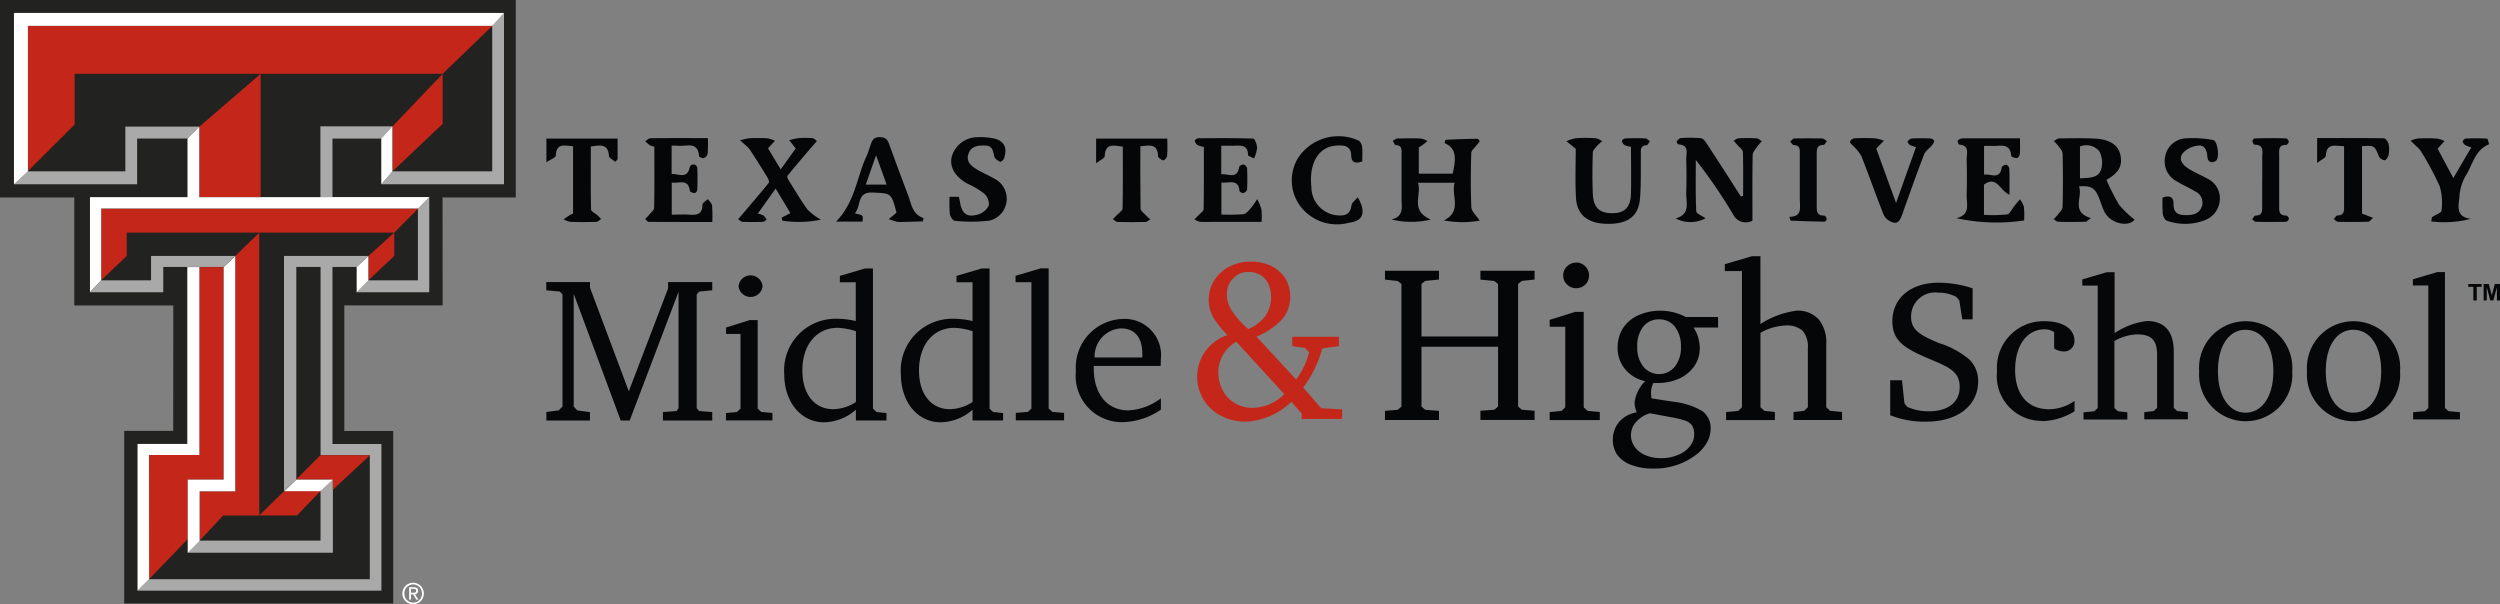 <svg id="logo_texas" xmlns="http://www.w3.org/2000/svg" width="165.474" height="39.997" viewBox="0 0 165.474 39.997">
  <rect x="0" y="0" width="165.474" height="39.997" fill="#808080" stroke="none"/>
  <g id="Grupo_152" data-name="Grupo 152">
    <path id="Caminho_1759" data-name="Caminho 1759" d="M34.14,13.07H29.291l.008,7.145H22.791v8.312h3.235V39.944H8.221V28.518h3.243l.008-8.3H4.917V13.07H0V0H34.14Z" fill="#222220"/>
    <path id="Caminho_1760" data-name="Caminho 1760" d="M13.484,17.943H11.1v1.674H6.248l.743-.788h3.3V17.215h5.561l-.765.727H13.484ZM8.59,8.654v2.962H2.134l-.924.856H9.37V9.442H12.7l.78-.788H8.59Zm24.283,2.962H26.266l-.735.856h8.122V1.13l-.78.856v9.622ZM21.5,8.638v4.69h.8V9.449h3.235l.735-.811H21.5Zm0,27.42h-8l-.788.8h9.615V32.012h0l-.818.765h0v3.281ZM19.091,17.215V32.77h.015l.8-.758h0V17.943h1.606V30.4h3.258v8.213H10.158l-.765.758H25.539V29.664H22.3V17.943h1.6l.773-.727H19.083Zm8.865,1.614H24.667l-.773.788h4.811V13.328l-.75.758v4.743Z" transform="translate(-0.293 -0.274)" fill="#aaa9aa"/>
    <path id="Caminho_1761" data-name="Caminho 1761" d="M8.976,17.489,7.287,19.1V14.36H28.259l-1.576,1.584H8.976ZM21.8,33.051h-2.4l-1.652,1.614h2.5L21.8,33.051Zm4.887-17.108-1.712,1.546V19.1l1.712-1.614V15.943ZM5.536,5.435H29.888L33.176,2.26H2.43v9.622l3.1-3.091V5.427Zm24.351,0L26.569,8.912V11.89l3.319-3.144Zm-16.1,3.493V13.6h4.054V5.435ZM20.2,32.286h2.417v.682L25.054,30.7v-.023H21.8L20.19,32.286H20.2Zm-6.4.78V36.34l1.553-1.667H17.75V15.951l-1.6,1.546v15.57H13.795Zm-.788-.773h2.379V18.224H13.787V30.665H10.454v8.221l2.561-2.652V32.286Z" transform="translate(-0.589 -0.548)" fill="#c4271a"/>
    <path id="Caminho_1762" data-name="Caminho 1762" d="M26.268,11.616l-.735.856V9.442l.735-.811v2.978ZM1.22,12.472l.924-.856V1.986H32.883l.78-.856H1.22Zm16.32.856H13.487V8.654l-.78.788v3.879H6.251v6.289l.743-.788V14.078H27.966l.75-.758H17.54ZM10.16,30.391h3.334V17.95h-.8V29.656H9.4v9.713l.765-.758ZM24.677,17.223l-.773.727v1.674l.773-.788V17.223ZM21.51,32.785h0l.818-.765H19.912l-.8.765h2.4Zm-8.789-.765v4.849l.788-.8V32.793h2.356V17.223l-.765.727V32.02Z" transform="translate(-0.296 -0.274)" fill="#fff"/>
    <path id="Caminho_1763" data-name="Caminho 1763" d="M35.286,51.622a.58.58,0,1,1,1.159,0,.58.58,0,1,1-1.159,0m.583.712a.712.712,0,1,0-.72-.712.713.713,0,0,0,.72.712m-.152-.659h.144l.22.356h.136l-.235-.364a.211.211,0,0,0,.212-.227c0-.159-.1-.235-.288-.235H35.6v.818h.121v-.356Zm0-.106v-.258h.167c.083,0,.182.015.182.121,0,.129-.091.136-.2.136h-.152Z" transform="translate(-8.518 -12.337)" fill="#fff"/>
  </g>
  <g id="Grupo_153" data-name="Grupo 153" transform="translate(36.171 9.004)">
    <path id="Caminho_1764" data-name="Caminho 1764" d="M121.58,17.452c.818-.212.652-.811.652-1.311V13.149c0-.288.061-.6-.386-.621-.068,0-.129-.182-.2-.273.106-.061.212-.159.318-.159.508-.015,1.023-.023,1.53,0a1.383,1.383,0,0,1,.455.167c-.129.106-.258.212-.394.311a1.974,1.974,0,0,1-.182.1v1.75h2.243c.28-1.22.159-1.712-.538-2.023.023-.076.045-.22.068-.22.7-.038,1.4-.061,2.106-.068.053,0,.167.144.152.174a2.4,2.4,0,0,1-.22.265c-.121.167-.333.333-.341.508-.03,1.2-.045,2.394.008,3.591.015.273.326.538.553.879a6.573,6.573,0,0,1-2.371-.015c1.243-.614.462-1.644.712-2.493h-2.425c.265.811-.561,1.826.849,2.44a5.712,5.712,0,0,1-2.584,0" transform="translate(-65.634 -11.931)" fill="#040608"/>
    <path id="Caminho_1765" data-name="Caminho 1765" d="M150.85,15.894c0-.97.015-1.947-.015-2.917,0-.152-.227-.3-.349-.447-.083-.106-.174-.2-.265-.3.106-.053.212-.152.318-.159a10.517,10.517,0,0,1,1.2,0c.121,0,.242.129.356.2a1.553,1.553,0,0,0-.242.258c-.136.2-.364.424-.371.644-.03,1.44-.015,2.879-.015,4.349a.93.93,0,0,1-1.28-.417,34.23,34.23,0,0,0-2.47-3.606c0,1.136-.023,2.265.03,3.394.008.167.4.311.614.47a2.09,2.09,0,0,1-1.977.008c1.008-.28.682-1.068.7-1.712.023-.727.023-1.462,0-2.2-.008-.394.22-.947-.515-.985-.045,0-.136-.174-.121-.2.076-.091.182-.212.28-.22a8.607,8.607,0,0,1,1.326.008c.144.015.3.212.394.364q1.136,1.739,2.25,3.493a1.367,1.367,0,0,1,.144-.038" transform="translate(-71.644 -11.919)" fill="#040608"/>
    <path id="Caminho_1766" data-name="Caminho 1766" d="M181.084,15.261c.273.7-.568,1.69.788,2.1-.174.121-.273.242-.364.242-.6.015-1.2.023-1.8,0-.106,0-.2-.114-.3-.174a2.508,2.508,0,0,0,.242-.25c.129-.182.349-.379.349-.568q.045-1.762,0-3.523c0-.182-.189-.364-.311-.538a3.237,3.237,0,0,0-.273-.288c.121-.061.242-.174.371-.174.8-.008,1.6-.03,2.394.015.962.053,1.508.439,1.644,1.076.159.743-.121,1.2-.924,1.652a14.679,14.679,0,0,0,.841,1.652,6.313,6.313,0,0,0,1.023.977c-.364.508-1.553.3-1.978-.485-.174-.326-.265-.7-.417-1.046-.258-.583-.523-.727-1.288-.667m.061-.53c.614-.045,1.227.008,1.417-.614a1.635,1.635,0,0,0-.121-1.167,1.1,1.1,0,0,0-1.288-.326V14.73Z" transform="translate(-79.648 -11.93)" fill="#040608"/>
    <path id="Caminho_1767" data-name="Caminho 1767" d="M56.976,12.628a1.145,1.145,0,0,1-.3-.091,3.384,3.384,0,0,1-.311-.265c.114-.068.227-.2.349-.2,1.235-.015,2.478-.008,3.8-.008a8.986,8.986,0,0,1-.015,1.023.438.438,0,0,1-.25.3c-.083.03-.318-.076-.318-.129-.083-1.023-.864-.621-1.4-.689a3.811,3.811,0,0,0-.417,0v1.871c.462-.03,1.038.371,1.2-.462a.258.258,0,0,1,.5.106c.023.462.015.932,0,1.394,0,.083-.114.227-.174.22-.114,0-.311-.076-.318-.136-.1-.849-.712-.477-1.2-.561v2.129c.409,0,.78-.023,1.152,0,.5.038.879-.015.879-.659,0-.121.235-.25.364-.371.1.144.258.28.273.432a8.3,8.3,0,0,1,.015,1.083c-1.44,0-2.826,0-4.213-.008-.076,0-.152-.121-.227-.189a2.419,2.419,0,0,0,.235-.25c.129-.159.349-.326.356-.492.03-1.326.015-2.659.015-4.054" transform="translate(-49.831 -11.926)" fill="#040608"/>
    <path id="Caminho_1768" data-name="Caminho 1768" d="M104.964,12.645a1.467,1.467,0,0,1-.409-.121.481.481,0,0,1-.189-.28c-.008-.038.144-.167.227-.167,1.22-.008,2.44-.023,3.66.023.091,0,.235.4.242.621a2.386,2.386,0,0,1-.2.689c-.136-.076-.4-.152-.4-.227-.008-.682-.47-.629-.924-.614-.265.008-.53,0-.849,0v1.894c.455-.068,1.053.371,1.19-.492.008-.068.2-.174.3-.159a.361.361,0,0,1,.22.258c.023.462.023.932,0,1.394,0,.083-.136.2-.235.235a.335.335,0,0,1-.265-.114c-.068-.864-.689-.515-1.2-.583v2.121a11.607,11.607,0,0,0,1.455-.023c.189-.023.364-.258.515-.424a6.018,6.018,0,0,0,.4-.576,3.5,3.5,0,0,1,.28.682,4.847,4.847,0,0,1,.008.826H105.79c-.356,0-.712.015-1.061,0a1.116,1.116,0,0,1-.379-.167c.091-.091.189-.182.28-.28.114-.129.326-.258.326-.394.023-1.371.015-2.743.015-4.137" transform="translate(-61.459 -11.928)" fill="#040608"/>
    <path id="Caminho_1769" data-name="Caminho 1769" d="M66.958,15.413c-.417.583-.773,1.083-1.174,1.644a1.668,1.668,0,0,1,.379.129,1.253,1.253,0,0,1,.212.273c-.091.053-.174.144-.265.144-.439.015-.886.015-1.326,0-.106,0-.2-.114-.3-.174.076-.091.152-.174.227-.265.6-.712,1.212-1.417,1.8-2.144.053-.068-.045-.288-.121-.409-.356-.583-.727-1.167-1.1-1.743a1.556,1.556,0,0,0-.258-.288c-.136-.129-.28-.242-.424-.371a3.569,3.569,0,0,1,.6-.136,10.517,10.517,0,0,1,1.2,0,1.813,1.813,0,0,1,.508.167c-.129.144-.258.28-.455.492.227.379.5.841.841,1.4.379-.53.7-.985.993-1.387-.167-.212-.3-.379-.432-.546a4.357,4.357,0,0,1,.606-.136,6.377,6.377,0,0,1,.932,0c.106.008.2.121.3.189-.076.091-.159.174-.235.265-.576.674-1.159,1.349-1.72,2.038-.045.053.045.242.114.349.394.636.78,1.288,1.22,1.894a4.152,4.152,0,0,0,.879.659,7.141,7.141,0,0,1-2.553.068c-.015-.068-.03-.136-.045-.2.174-.091.349-.174.583-.3L66.965,15.4" transform="translate(-51.797 -11.923)" fill="#040608"/>
    <path id="Caminho_1770" data-name="Caminho 1770" d="M174.423,15.817c-.629-.25-.833-1.3-1.69-.667v2a9.36,9.36,0,0,0,1.538-.03c.182-.03.311-.364.47-.553.121-.152.25-.3.371-.447a1.685,1.685,0,0,1,.265.5,5.989,5.989,0,0,1,.015.9,12.427,12.427,0,0,1-4.493-.152c.97-.212.674-.947.689-1.553.023-.773.023-1.553,0-2.326-.008-.394.227-.94-.508-.993-.038,0-.114-.235-.083-.265a.534.534,0,0,1,.326-.144c.8-.008,1.591,0,2.394,0h1.4c0,.379.015.7-.008,1.023-.008.106-.121.273-.189.28-.129.008-.379-.076-.379-.136-.076-.917-.765-.636-1.288-.667-.152-.008-.311,0-.515,0v1.9c.439-.076,1.038.379,1.174-.485.008-.076.212-.182.3-.167s.2.174.2.273c.023.508.008,1.015.008,1.72" transform="translate(-77.586 -11.933)" fill="#040608"/>
    <path id="Caminho_1771" data-name="Caminho 1771" d="M137.461,12.77c-.288-.235-.455-.371-.621-.5a2.689,2.689,0,0,1,.621-.2,9.679,9.679,0,0,1,1.326,0,1.213,1.213,0,0,1,.424.2,2.668,2.668,0,0,0-.311.273c-.121.144-.3.311-.311.47-.03.909-.038,1.818,0,2.728.038.94.447,1.3,1.326,1.288.8-.008,1.19-.409,1.2-1.333.023-1.015,0-2.031,0-3.061a1.659,1.659,0,0,1-.417-.106.458.458,0,0,1-.182-.28c-.008-.045.144-.167.227-.167.439-.015.886-.023,1.326,0,.106,0,.2.121.3.189-.076.091-.144.258-.22.258-.447.03-.379.349-.379.629-.015.977.023,1.955-.061,2.925-.106,1.182-.833,1.682-2.212,1.652-1.243-.03-1.962-.591-2.023-1.727-.061-1.106-.015-2.212-.015-3.228" transform="translate(-69.332 -11.924)" fill="#040608"/>
    <path id="Caminho_1772" data-name="Caminho 1772" d="M82.946,15.926h.614c.03.129.061.235.076.341.129.788.462,1.046,1.212.826a1.151,1.151,0,0,0,.7-.6.957.957,0,0,0-.318-.788,5.439,5.439,0,0,0-1.076-.636c-.841-.462-1.227-1.114-1.061-1.8a1.773,1.773,0,0,1,1.743-1.288,4.186,4.186,0,0,1,.924.061c.78.129,1.053.6.788,1.356-.03.1-.22.235-.258.212-.152-.083-.349-.2-.379-.349-.091-.356-.106-.712-.6-.727-.47-.015-.924.03-1.106.53s.136.8.515,1.03.788.4,1.174.621a1.49,1.49,0,0,1-.3,2.788,10.492,10.492,0,0,1-2.288.015c-.129,0-.311-.28-.341-.455a7.853,7.853,0,0,1-.015-1.129" transform="translate(-56.268 -11.905)" fill="#040608"/>
    <path id="Caminho_1773" data-name="Caminho 1773" d="M188.925,16c.523-.182.727-.008.72.424,0,.455.174.7.652.727s.97,0,1.2-.5a.814.814,0,0,0-.432-1.068c-.371-.235-.788-.4-1.159-.636a1.49,1.49,0,0,1-.826-1.6,1.463,1.463,0,0,1,1.288-1.265,7.24,7.24,0,0,1,1.894.106c.311.045.455,1.22.174,1.387-.3.174-.53.053-.553-.3-.03-.477-.227-.818-.727-.7a1.521,1.521,0,0,0-.94.538c-.258.439.114.788.492,1.015s.788.4,1.174.614a1.431,1.431,0,0,1,.826,1.409,1.53,1.53,0,0,1-1.023,1.356,3.617,3.617,0,0,1-2.478.023c-.129-.038-.25-.288-.273-.447A10.11,10.11,0,0,1,188.918,16" transform="translate(-81.951 -11.924)" fill="#040608"/>
    <path id="Caminho_1774" data-name="Caminho 1774" d="M77.04,16.981c-.349-1.326-.349-1.273-1.576-1.333-1.076-.053-.743.879-1.182,1.371.227.076.409.083.485.167s.023.258.03.386H73.04c1.28-1.318,1.364-2.97,2.031-4.364.091-.2.144-.417.22-.621.114-.3.159-.614.644-.606.455,0,.546.25.659.576.394,1.083.788,2.159,1.2,3.228.227.583.273,1.3,1.038,1.553a1.865,1.865,0,0,1-.053.22c-.386.008-.773.023-1.159.03a4.129,4.129,0,0,1-.53,0,4.839,4.839,0,0,1-.561-.182c.152-.129.3-.25.508-.424m-1.349-3.8c-.265.75-.47,1.326-.682,1.94h1.379c-.22-.621-.424-1.19-.7-1.94" transform="translate(-53.871 -11.907)" fill="#040608"/>
    <path id="Caminho_1775" data-name="Caminho 1775" d="M163.352,12.754c.394,1.083.811,2.235,1.311,3.6.477-1.349.894-2.508,1.318-3.7a2.554,2.554,0,0,1-.386-.129c-.076-.053-.189-.2-.174-.227a.463.463,0,0,1,.273-.212,11.748,11.748,0,0,1,1.265,0c.083,0,.242.121.235.167a.627.627,0,0,1-.174.3c-.167.2-.424.371-.508.6-.508,1.326-.977,2.659-1.455,3.993-.114.311-.25.621-.636.485a1,1,0,0,1-.576-.485c-.515-1.3-.97-2.614-1.485-3.91a3.1,3.1,0,0,0-.583-.7c-.068-.076-.189-.2-.167-.242a.43.43,0,0,1,.273-.22c.462-.023.932-.023,1.394,0a2.667,2.667,0,0,1,.583.159c-.152.152-.3.3-.5.515" transform="translate(-75.334 -11.923)" fill="#040608"/>
    <path id="Caminho_1776" data-name="Caminho 1776" d="M117.5,13.57c-.492.167-.712.038-.72-.417-.008-.485-.311-.652-.743-.644a2.208,2.208,0,0,0-.591.061c-.955.258-1.455,1.288-1.3,2.682a1.883,1.883,0,0,0,1.78,1.887c.5.03.8-.106.871-.659.03-.2.273-.364.417-.538a2.848,2.848,0,0,1,.28.621c.159.7-.189.97-.864,1.061a3.032,3.032,0,0,1-3.2-1.076,2.863,2.863,0,0,1-.174-3.2,3.2,3.2,0,0,1,4.038-1.152.623.623,0,0,1,.212.432c.03.3.008.614.008.955" transform="translate(-63.517 -11.884)" fill="#040608"/>
    <path id="Caminho_1777" data-name="Caminho 1777" d="M52.3,13.648c-.144-.129-.409-.242-.424-.386-.053-.826-.583-.727-1.2-.629,0,1.387-.015,2.781.015,4.167,0,.129.273.25.417.379.083.076.167.167.25.25-.1.068-.2.182-.3.189-.576.015-1.152.023-1.727,0a1.382,1.382,0,0,1-.455-.167c.144-.1.28-.2.424-.288a1.074,1.074,0,0,1,.2-.091V12.61c-.538-.023-1.106-.25-1.144.629,0,.129-.341.242-.621.432V12.11h4.713v1.364l-.144.167" transform="translate(-47.74 -11.938)" fill="#040608"/>
    <path id="Caminho_1778" data-name="Caminho 1778" d="M204.2,12.6c-.576-.015-1.152-.235-1.2.629-.008.136-.3.258-.576.485V12.06c1.5,0,2.955-.008,4.41.015.114,0,.28.227.318.371a1.809,1.809,0,0,1,0,.727c-.023.136-.159.349-.258.356a.5.5,0,0,1-.379-.25c-.3-.727-.288-.735-1.121-.682V17.06c.227.091.439.167.735.28-.159.136-.235.25-.311.258-.667.015-1.326.023-1.993.008-.106,0-.2-.114-.3-.182.083-.083.159-.242.242-.242.417,0,.447-.265.439-.583V12.59" transform="translate(-85.224 -11.926)" fill="#040608"/>
    <path id="Caminho_1779" data-name="Caminho 1779" d="M214.6,12.678a1.8,1.8,0,0,1-.4-.152c-.076-.053-.167-.167-.159-.242a.284.284,0,0,1,.212-.189c.462-.015.932-.023,1.394.008.053,0,.136.371.129.379-.962.379-1.083,1.4-1.568,2.121a3.166,3.166,0,0,0-.394,1.417c-.053.546-.25,1.25.743,1.394a6.906,6.906,0,0,1-2.606.167c.038-.174.03-.265.068-.288.212-.152.606-.273.614-.424a3.863,3.863,0,0,0-.121-1.621,19.781,19.781,0,0,0-1.258-2.334,1.705,1.705,0,0,0-.3-.318c-.121-.121-.242-.235-.364-.349a1.833,1.833,0,0,1,.462-.152,11.748,11.748,0,0,1,1.265,0,1.861,1.861,0,0,1,.515.167c-.129.144-.25.28-.455.508.288.538.621,1.167,1.038,1.94.424-.72.788-1.349,1.19-2.023" transform="translate(-87.202 -11.931)" fill="#040608"/>
    <path id="Caminho_1780" data-name="Caminho 1780" d="M98.685,12.625c0,1.417-.008,2.765.015,4.114,0,.152.22.3.341.439.091.1.2.182.3.273-.106.061-.2.167-.311.174q-.932.023-1.864,0c-.1,0-.2-.129-.3-.189.083-.083.167-.159.25-.25.136-.152.394-.3.394-.462.03-1.349.015-2.7.015-4.084-.6-.076-1.167-.258-1.2.644,0,.121-.288.235-.568.455V12.11h4.713c0,.379.023.765-.015,1.152-.008.106-.189.3-.25.288-.136-.038-.349-.174-.349-.273-.015-.849-.561-.727-1.182-.659" transform="translate(-59.377 -11.938)" fill="#040608"/>
    <path id="Caminho_1781" data-name="Caminho 1781" d="M197.414,14.881v-1.53c0-.379.144-.849-.515-.849-.045,0-.129-.159-.136-.25,0-.053.1-.167.159-.167.689-.015,1.371-.023,2.061,0,.068,0,.189.136.189.212s-.114.22-.167.22c-.515-.008-.477.333-.47.674V16.51c0,.341-.045.689.47.682.061,0,.182.144.174.212a.271.271,0,0,1-.2.2c-.667.015-1.326.015-1.993,0-.083,0-.159-.106-.242-.167.076-.083.152-.242.227-.242.477-.008.439-.333.439-.652V14.881" transform="translate(-83.848 -11.929)" fill="#040608"/>
    <path id="Caminho_1782" data-name="Caminho 1782" d="M156.318,17.279c.879,0,.689-.636.689-1.159V13.134c0-.3.038-.591-.4-.606-.083,0-.167-.152-.242-.235.1-.068.189-.2.28-.2.621-.015,1.235-.015,1.856,0,.1,0,.2.114.3.174-.076.091-.144.25-.22.25-.462,0-.455.3-.455.636v3.319c0,.364-.045.743.508.727.053,0,.144.144.159.227.008.045-.1.174-.152.174-.742-.008-1.493-.038-2.235-.068-.023,0-.045-.114-.091-.258" transform="translate(-74.05 -11.932)" fill="#040608"/>
  </g>
  <g id="Grupo_154" data-name="Grupo 154" transform="translate(36.156 17.76)">
    <path id="Caminho_1783" data-name="Caminho 1783" d="M47.735,33.239l.818-.106.242-.258V25.458l-.174-.189-.9-.083V24.64h2.894v.371l2.568,6.857,2.6-6.8V24.64h2.925v.546l-.864.083-.167.189v7.531l.167.189.864.068v.561H55.441v-.561l.9-.068.136-.189V25.284l-3.235,8.524h-.591L49.538,25.42v7.463l.242.258.833.106v.561H47.728v-.561Z" transform="translate(-47.72 -23.731)" fill="#060709"/>
    <path id="Caminho_1784" data-name="Caminho 1784" d="M65.519,26.988v5.864l.242.22.735.068v.492H63.42V33.14l.727-.068.235-.22V27.905h-.955v-.424L65,26.988h.523Zm.326-2.243a.8.8,0,0,1-1.591,0,.8.8,0,0,1,1.591,0Z" transform="translate(-51.525 -23.564)" fill="#060709"/>
    <path id="Caminho_1785" data-name="Caminho 1785" d="M72.192,24.367v-.424l1.667-.492h.523v9.281l.235.22.659.068v.492H73.253V32.8a3.256,3.256,0,0,1-2.106.833c-1.493,0-2.637-1.288-2.637-3.2a3.412,3.412,0,0,1,3.523-3.652,5.36,5.36,0,0,1,1.212.152V24.367H72.192ZM73.245,27.6a4.484,4.484,0,0,0-1.2-.22c-1.379,0-2.334,1.106-2.334,2.819,0,1.6.818,2.568,2.053,2.568a2.858,2.858,0,0,0,1.493-.477V27.6Z" transform="translate(-52.758 -23.442)" fill="#060709"/>
    <path id="Caminho_1786" data-name="Caminho 1786" d="M82.382,24.367v-.424l1.667-.492h.523v9.281l.235.22.659.068v.492H83.443V32.8a3.256,3.256,0,0,1-2.106.833c-1.493,0-2.637-1.288-2.637-3.2a3.412,3.412,0,0,1,3.523-3.652,5.477,5.477,0,0,1,1.22.152V24.367H82.39ZM83.435,27.6a4.483,4.483,0,0,0-1.2-.22c-1.379,0-2.334,1.106-2.334,2.819,0,1.6.818,2.568,2.053,2.568a2.858,2.858,0,0,0,1.493-.477V27.6Z" transform="translate(-55.228 -23.442)" fill="#060709"/>
    <path id="Caminho_1787" data-name="Caminho 1787" d="M88.735,33.009l.8-.068.235-.22V24.357H88.72v-.424l1.667-.492h.523v9.281l.242.22.78.068V33.5h-3.2Z" transform="translate(-57.656 -23.44)" fill="#060709"/>
    <path id="Caminho_1788" data-name="Caminho 1788" d="M99.6,33.876a4.635,4.635,0,0,1-2.568.818A3.057,3.057,0,0,1,93.99,31.33a3.216,3.216,0,0,1,3.159-3.47,2.4,2.4,0,0,1,2.462,2.69,4.115,4.115,0,0,1-.015.424H95.172v.152c0,1.75.917,2.788,2.3,2.788a3.88,3.88,0,0,0,2.144-.8v.75Zm-1.212-3.69c0-1.106-.508-1.7-1.424-1.7a1.857,1.857,0,0,0-1.735,1.924h3.159Z" transform="translate(-58.933 -24.511)" fill="#060709"/>
  </g>
  <g id="Grupo_155" data-name="Grupo 155" transform="translate(125.113 18.01)">
    <path id="Caminho_1789" data-name="Caminho 1789" d="M165.13,31.155h.78l.159,1.523.174.227a3.274,3.274,0,0,0,1.485.3c1.288,0,2-.659,2-1.591,0-1.1-.765-1.341-2.212-1.962-1.47-.636-2.243-1.129-2.243-2.409,0-1.5,1.182-2.546,3.061-2.546a7.321,7.321,0,0,1,2.25.371v2.053H169.9l-.2-1.258-.2-.227a2.443,2.443,0,0,0-1.19-.28,1.591,1.591,0,0,0-1.8,1.606c0,.886.636,1.22,1.856,1.735a5.7,5.7,0,0,1,2,1.083,1.976,1.976,0,0,1,.583,1.455c0,1.561-1.311,2.659-3.432,2.659a6.119,6.119,0,0,1-2.387-.424V31.14Z" transform="translate(-165.13 -23.995)" fill="#060709"/>
    <path id="Caminho_1790" data-name="Caminho 1790" d="M177.438,34.659a2.967,2.967,0,0,1-2.978-3.288A3.08,3.08,0,0,1,177.6,28.06c1.273,0,1.985.53,1.985,1.3a.679.679,0,0,1-.743.7,1.122,1.122,0,0,1-.6-.2V28.78a1.193,1.193,0,0,0-.636-.182c-1.137,0-1.947,1.023-1.947,2.69s.871,2.6,2.25,2.6a2.95,2.95,0,0,0,1.682-.553v.689a4.287,4.287,0,0,1-2.159.652Z" transform="translate(-167.391 -24.81)" fill="#060709"/>
    <path id="Caminho_1791" data-name="Caminho 1791" d="M184.047,23.77v4.038a4.918,4.918,0,0,1,2.144-.8c1.152,0,1.773.689,1.773,2.015v3.735l.235.212.7.068v.477h-2.887v-.477l.621-.068.227-.212V29.255c0-.97-.356-1.364-1.341-1.364a3.305,3.305,0,0,0-1.485.439v4.44l.235.212.621.068v.477h-2.9v-.477l.712-.068.227-.212V24.664H181.91v-.409l1.614-.477h.5Z" transform="translate(-169.196 -23.77)" fill="#060709"/>
    <path id="Caminho_1792" data-name="Caminho 1792" d="M198.28,31.371a3.088,3.088,0,1,1-6.16,0,3.088,3.088,0,1,1,6.16,0Zm-4.917,0c0,1.712.765,2.743,1.826,2.743s1.841-1.023,1.841-2.743-.765-2.743-1.841-2.743S193.363,29.651,193.363,31.371Z" transform="translate(-171.671 -24.81)" fill="#060709"/>
    <path id="Caminho_1793" data-name="Caminho 1793" d="M207.7,31.371a3.088,3.088,0,1,1-6.16,0,3.088,3.088,0,1,1,6.16,0Zm-4.917,0c0,1.712.765,2.743,1.826,2.743s1.841-1.023,1.841-2.743-.765-2.743-1.841-2.743S202.783,29.651,202.783,31.371Z" transform="translate(-173.953 -24.81)" fill="#060709"/>
    <path id="Caminho_1794" data-name="Caminho 1794" d="M210.805,33.044l.78-.068.227-.212V24.656H210.79v-.409l1.614-.477h.508v8.993l.235.212.758.068v.477h-3.1Z" transform="translate(-176.195 -23.77)" fill="#060709"/>
    <path id="Caminho_1795" data-name="Caminho 1795" d="M215.963,25.9V25h-.333V24.81h.886V25h-.326v.9h-.22Zm.682,0V24.81h.341l.2.75.2-.75h.349V25.9h-.212V25.03l-.235.871h-.2l-.235-.871V25.9Z" transform="translate(-177.368 -24.022)" fill="#060709"/>
  </g>
  <g id="Grupo_156" data-name="Grupo 156" transform="translate(91.67 16.957)">
    <path id="Caminho_1796" data-name="Caminho 1796" d="M120.99,23.65h3.576v.583l-.909.091-.25.2v3.478h5.069V24.529l-.25-.2-.917-.091V23.65h3.584v.583l-.841.091-.25.2v8.115l.25.212.841.068v.606h-3.584v-.606l.917-.068.25-.212V28.681h-5.069v3.963l.25.212.909.068v.606H120.99v-.606l.841-.068.25-.212V24.529l-.25-.2-.841-.091Z" transform="translate(-120.99 -22.688)" fill="#040608"/>
    <path id="Caminho_1797" data-name="Caminho 1797" d="M137.07,26.2h.561v6.319l.265.235.8.076v.53H135.38v-.53l.78-.076.25-.235V27.181h-1.03v-.455l1.69-.53Zm.061-3.266a.829.829,0,0,1,.606.25.86.86,0,0,1,0,1.212.847.847,0,0,1-.606.235.83.83,0,0,1-.606-.25.768.768,0,0,1-.25-.583.794.794,0,0,1,.25-.606.817.817,0,0,1,.606-.25Z" transform="translate(-124.477 -22.513)" fill="#040608"/>
    <path id="Caminho_1798" data-name="Caminho 1798" d="M145.757,27.557h2.106v.7h-1.621a2.483,2.483,0,0,1,.409,1.371,2.063,2.063,0,0,1-.356,1.174,2.432,2.432,0,0,1-.985.826,3.475,3.475,0,0,1-1.477.3h-.25a1.48,1.48,0,0,0-.159.659c0,.023.008.136.03.356l1.417.22a4.891,4.891,0,0,1,1.924.606,1.386,1.386,0,0,1,.576,1.2,1.838,1.838,0,0,1-.22.849,2.633,2.633,0,0,1-.667.8,4.485,4.485,0,0,1-2.917.97,3.9,3.9,0,0,1-1.44-.235,2.012,2.012,0,0,1-.917-.644,1.7,1.7,0,0,1-.311-1.015,1.813,1.813,0,0,1,.424-1.2,1.931,1.931,0,0,1,1.159-.621,1.737,1.737,0,0,1-.144-.667,2.438,2.438,0,0,1,.7-1.4A2.327,2.327,0,0,1,141.7,31a2.165,2.165,0,0,1-.485-1.424,2.432,2.432,0,0,1,.349-1.273,2.35,2.35,0,0,1,1-.849,3.516,3.516,0,0,1,1.5-.311,3.59,3.59,0,0,1,1.659.417Zm-2.394,6.372a1.919,1.919,0,0,0-.924.576,1.278,1.278,0,0,0-.341.871,1.329,1.329,0,0,0,.25.78,1.611,1.611,0,0,0,.7.546,2.575,2.575,0,0,0,1.046.2,2.778,2.778,0,0,0,1.129-.22,1.8,1.8,0,0,0,.78-.576,1.2,1.2,0,0,0,.28-.765,1.088,1.088,0,0,0-.144-.606.919.919,0,0,0-.455-.318,6.813,6.813,0,0,0-.9-.22l-1.424-.265Zm.591-6.213a1.279,1.279,0,0,0-1.046.485,2.034,2.034,0,0,0-.394,1.326,1.992,1.992,0,0,0,.4,1.311,1.343,1.343,0,0,0,2.091,0,2.006,2.006,0,0,0,.4-1.311,2.065,2.065,0,0,0-.4-1.326,1.279,1.279,0,0,0-1.046-.485Z" transform="translate(-125.815 -23.534)" fill="#040608"/>
    <path id="Caminho_1799" data-name="Caminho 1799" d="M152.476,22.38h.561v4.493a5.745,5.745,0,0,1,2.387-.886,1.858,1.858,0,0,1,1.47.576,2.414,2.414,0,0,1,.5,1.659v4.16l.265.235.78.076v.53h-3.213v-.53l.7-.076.25-.235v-3.9a1.631,1.631,0,0,0-.341-1.159,1.543,1.543,0,0,0-1.144-.356,3.7,3.7,0,0,0-1.652.485v4.932l.265.235.689.076v.53h-3.228v-.53l.8-.076.25-.235V23.365H150.68V22.91l1.8-.53Z" transform="translate(-128.185 -22.38)" fill="#040608"/>
  </g>
  <path id="Caminho_1800" data-name="Caminho 1800" d="M108.51,27.82l2.622,2.834a4.959,4.959,0,0,0,.856-1.8l-.273-.288-.841-.121v-.614h3.091v.614l-1.1.152a7.654,7.654,0,0,1-1.265,2.591l1.19,1.371,1.387.076v.629H111.5V32.9l-.689-.765a4.641,4.641,0,0,1-2.985,1.311,3.532,3.532,0,0,1-1.682-.394,2.9,2.9,0,0,1,.447-5.334,5.723,5.723,0,0,1-.947-1.19,2.31,2.31,0,0,1-.3-1.144,2.355,2.355,0,0,1,.364-1.28,2.407,2.407,0,0,1,.993-.909,2.966,2.966,0,0,1,1.417-.341,3.012,3.012,0,0,1,1.387.3,2.261,2.261,0,0,1,.917.826,2.225,2.225,0,0,1,.318,1.159,2.274,2.274,0,0,1-.515,1.508A4.83,4.83,0,0,1,108.5,27.82Zm-1.341.333a2.358,2.358,0,0,0-1.19,1.97,2.628,2.628,0,0,0,.288,1.235,2.019,2.019,0,0,0,.8.856,2.167,2.167,0,0,0,1.159.318,3.031,3.031,0,0,0,2.121-.909l-3.175-3.463Zm.811-.841a2.812,2.812,0,0,0,1.129-.871,2.268,2.268,0,0,0,.182-2.121,1.44,1.44,0,0,0-.523-.583,1.629,1.629,0,0,0-.8-.2,1.318,1.318,0,0,0-1.008.432,1.445,1.445,0,0,0-.409,1.068,1.96,1.96,0,0,0,.349,1.1,6.088,6.088,0,0,0,1.061,1.174Z" transform="translate(-25.341 -5.537)" fill="#c4271a"/>
</svg>
